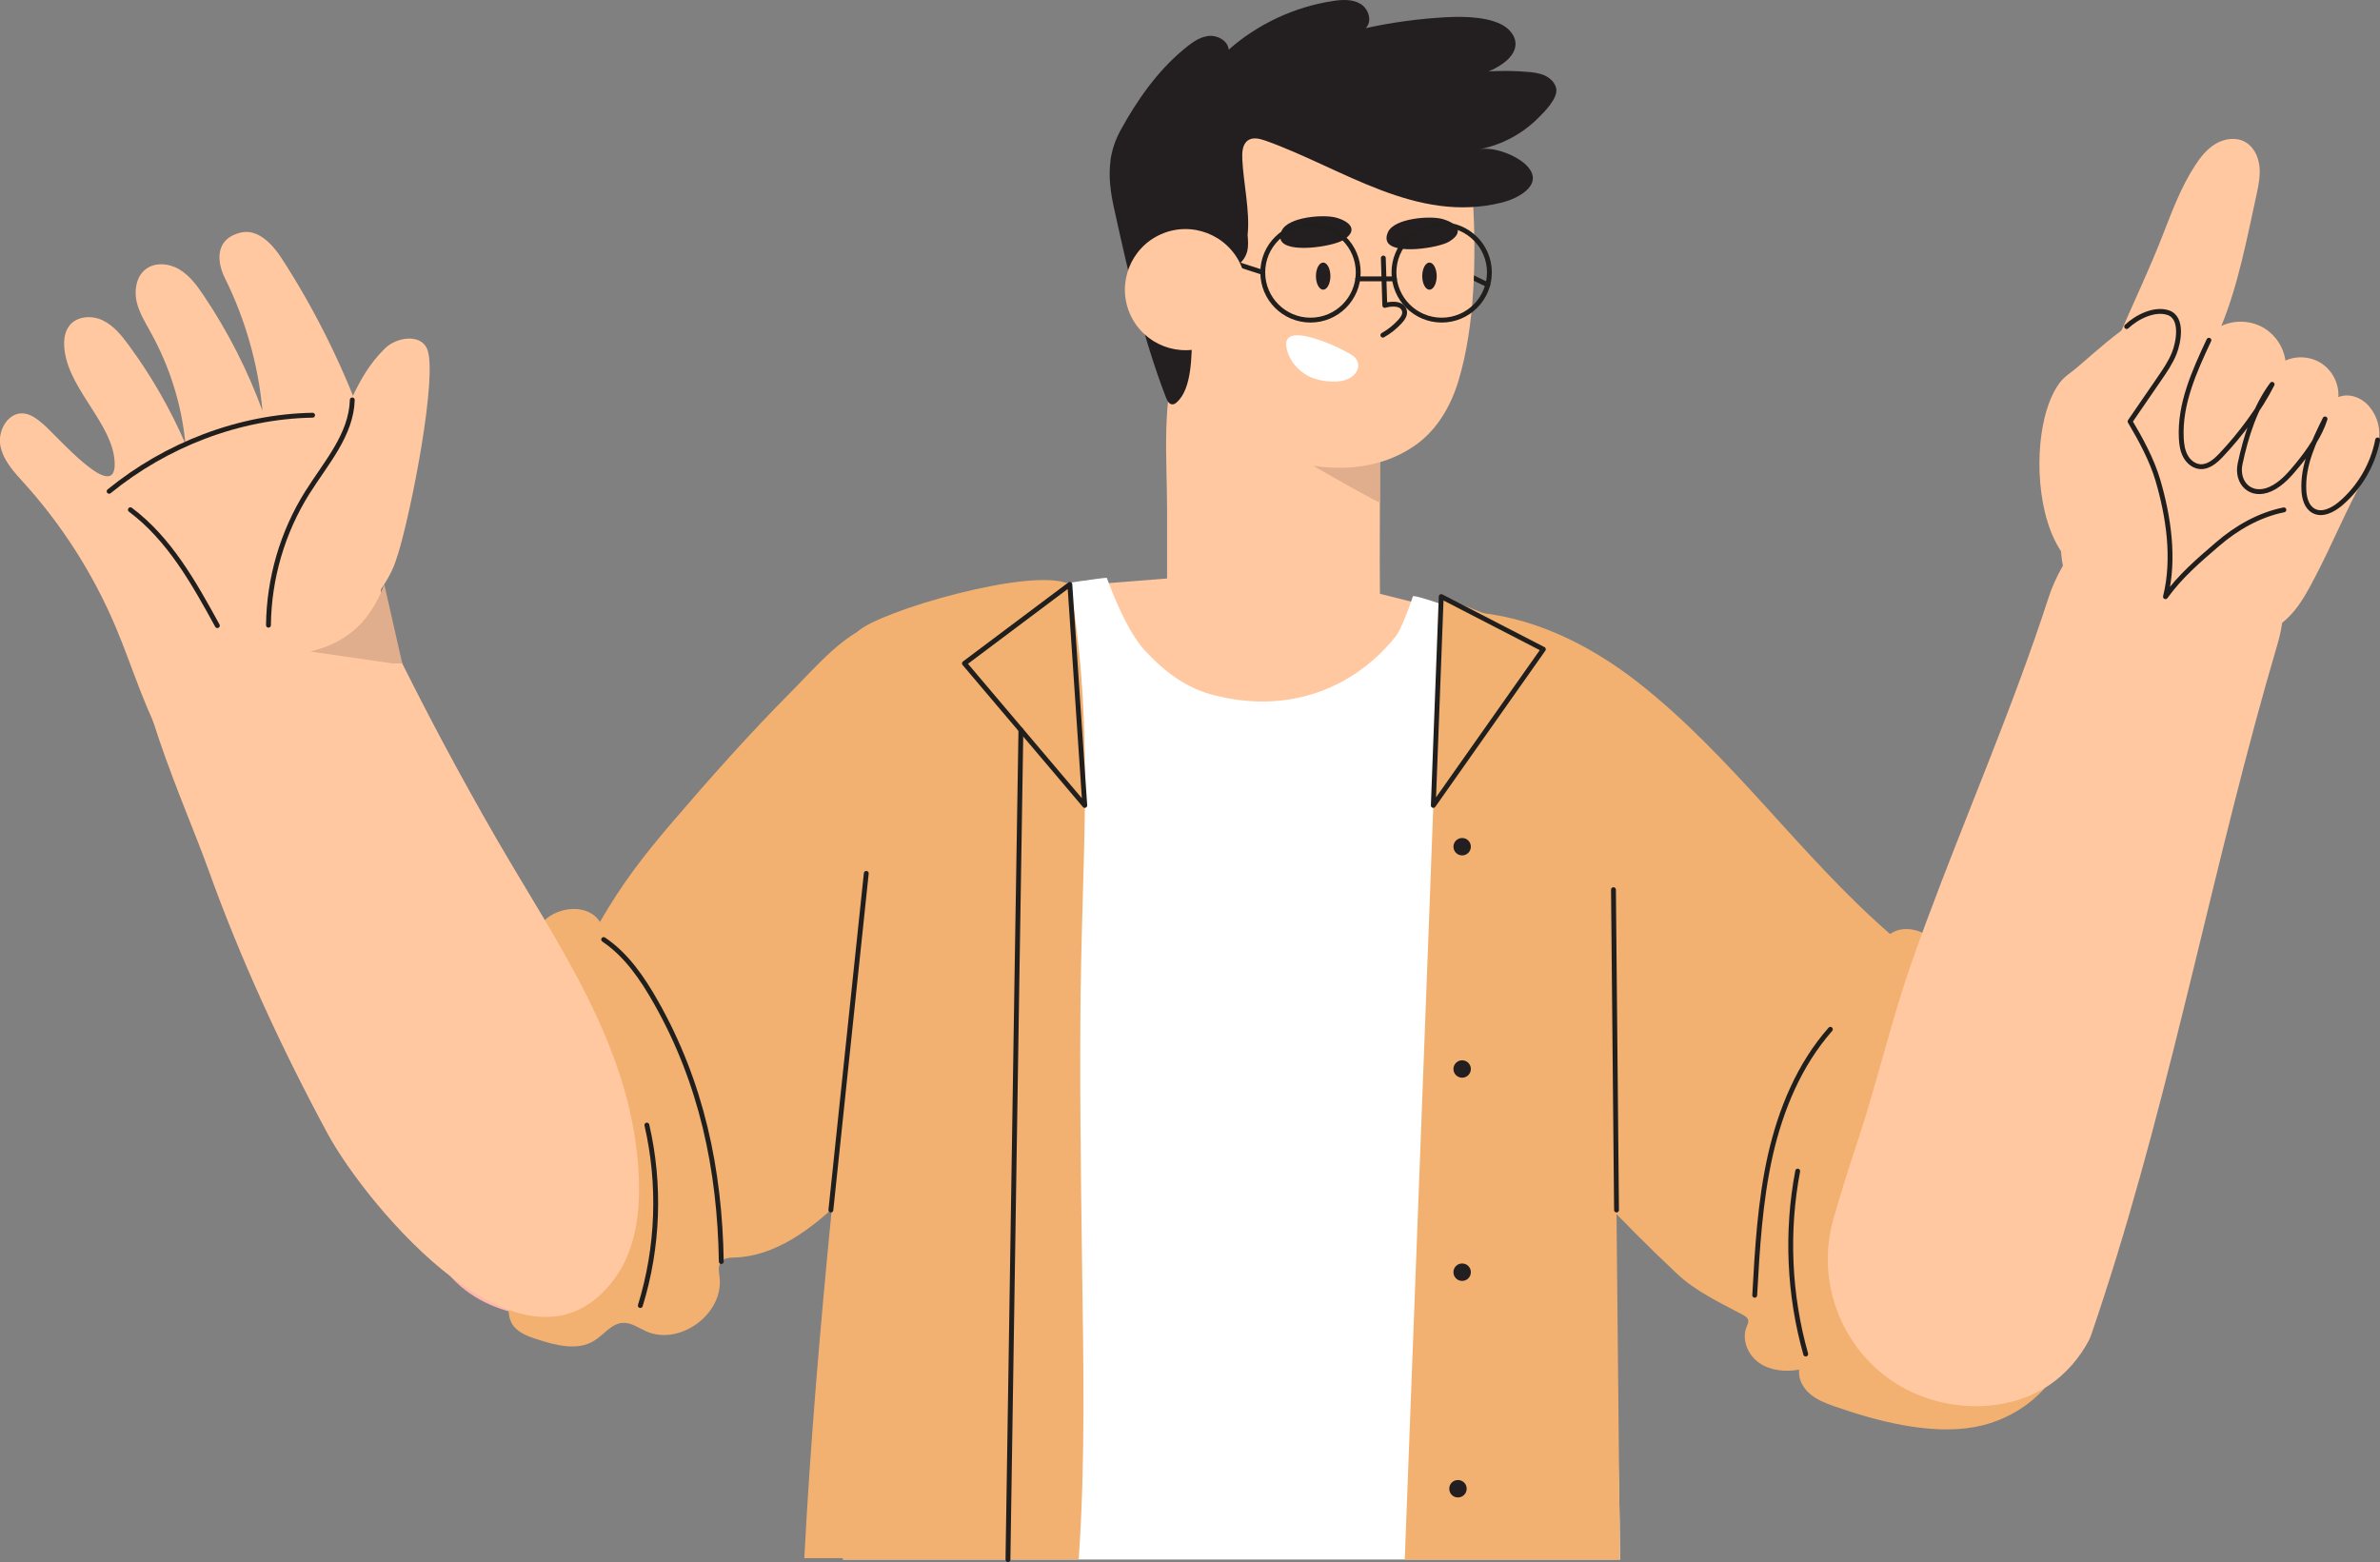 <?xml version="1.0" encoding="UTF-8"?> <svg xmlns="http://www.w3.org/2000/svg" id="Calque_2" data-name="Calque 2" viewBox="0 0 210.45 138.14"><rect x="0" y="0" width="210.45" height="138.14" fill="#808080" stroke="none"/><defs><style> .cls-1 { fill: #ffb5ab; } .cls-2 { fill: none; stroke: #211f1d; stroke-linecap: round; stroke-linejoin: round; stroke-width: .43px; } .cls-3 { fill: #ffc8a0; } .cls-4 { fill: #231f20; } .cls-5 { fill: #f7f5f6; } .cls-6 { fill: #fff; } .cls-7 { fill: #e0ae8c; } .cls-8 { fill: #f2b171; } .cls-9 { fill: #8490f2; } </style></defs><g id="Calque_1-2" data-name="Calque 1"><g><line class="cls-2" x1="131.56" y1="25.19" x2="129.29" y2="24.09"></line><path class="cls-3" d="M125.76,53.45l-4.6-1.15-17.22-1.2-13.67,1.08,13.88,16.31c2.24,2.41,5.66,3.33,8.8,2.38l9.07-2.73c5.38-1.62,7.8-7.86,4.93-12.68l-1.19-2Z"></path><path class="cls-3" d="M108.3,26.02c2.57-.47,5.18.32,7.69,1.1,3,.93,5.46,1.81,5.81,5.44.04.4.06.81.08,1.21.29,7,.02,14.09.18,21.11h-18.77c.06-.56-.15-.93-.09-1.49v-8.16c0-4.7-.53-9.76,1.03-14.24.69-1.99,2-4.6,4.07-4.98Z"></path><path class="cls-1" d="M67.11,106.9c-3.11,2.96-6.41,5.82-10.3,7.66-3.89,1.84-8.47,2.58-12.54,1.19-2.55-.87-4.9-2.67-5.82-5.19-1.39-3.8.71-7.91,2.88-11.33,7.59-11.95,16.91-22.8,27.59-32.12,3.29-2.87,6.96-5.71,11.3-6.23,0,0,0,0,0,0,7.9-.94,15.86,8.03,15.22,15.74-1.08,12.97-19.92,22.27-28.33,30.28Z"></path><path class="cls-7" d="M122.01,44.43c-.56-.1-10.22-5.75-10.22-5.75l10.26,1.26-.04,4.48Z"></path><path class="cls-3" d="M103.99,10.48c-.92.81-2.34,1.99-2.84,3.13-.66,1.51-.43,3.85-.35,5.45.18,3.75,1.07,7.42,1.98,11.04.56,2.21,1.17,4.93,2.93,6.52,1.68,1.51,4.05,2.62,6.14,3.43,4.28,1.66,9.36,2.08,13.29-.67,1.92-1.34,3.16-3.48,3.83-5.72,1.48-4.95,1.55-10.86,1.28-15.98-.09-1.6.12-4.58-1.27-5.76-.47-.4-1.13-.46-1.75-.5-3.61-.25-7.09-.4-10.72-.4-.65-.02-1.3-.05-1.94-.08-1.59-.08-3.18-.2-4.77-.32-1.91-.15-3.87-.1-5.81-.12Z"></path><path class="cls-4" d="M113.26,21.23c-.1-.22-.08-.49.08-.84.58-1.22,3.7-1.44,4.78-1.15,1.29.35,2.06,1.16.58,2.03-.92.53-4.9,1.17-5.44-.03Z"></path><path class="cls-4" d="M122.66,21.35c-.1-.22-.08-.49.08-.84.58-1.22,3.7-1.44,4.78-1.15,1.29.35,2.06,1.16.58,2.03-.92.53-4.9,1.17-5.44-.03Z"></path><path class="cls-4" d="M98.2,14.18c-.2,1.44,0,2.89.36,4.47,1.24,5.59,2.49,11.19,4.55,16.53.11.27.28.6.58.58.14,0,.26-.09.36-.18,1.37-1.2,1.31-4.22,1.36-5.88.05-1.44-.51-2.99-.27-4.4.1-.57.42-1.13.95-1.36.68-.3,1.46.01,2.19-.04.92-.06,1.77-.77,2-1.66.12-.48.08-.98.04-1.47.22-2.07-.37-4.58-.47-6.67-.03-.62,0-1.36.52-1.7.45-.29,1.03-.13,1.53.04,6.82,2.43,13.33,7.37,20.91,5.47,1.6-.4,3.87-1.71,2.07-3.38-.89-.83-2.81-1.57-4.05-1.33,1.93-.38,3.73-1.33,5.13-2.71.57-.56,1.85-1.82,1.64-2.7-.12-.5-.53-.89-1-1.11-.47-.21-.99-.28-1.5-.32-1.15-.1-2.31-.11-3.47-.05.46-.18.9-.43,1.3-.72.55-.4,1.05-.97,1.08-1.65.02-.59-.34-1.14-.81-1.5-1.27-.97-3.73-1-5.27-.92-2.41.13-4.81.45-7.17.97.61-.59.27-1.7-.45-2.14-.72-.44-1.63-.39-2.46-.26-3.39.52-6.63,2.03-9.2,4.3-.08-.82-1.05-1.32-1.86-1.2-.82.12-1.5.66-2.14,1.19-2.33,1.94-4.12,4.5-5.57,7.15-.49.9-.76,1.77-.89,2.65Z"></path><path class="cls-6" d="M115.26,33c.22.15.46.28.71.39.92.38,2.56.57,3.46,0,.82-.52.95-1.49.06-2.02-1.12-.66-2.33-1.18-3.58-1.53-.51-.14-1.75-.42-2.09.19-.11.2-.1.44-.07.67.15.93.74,1.76,1.52,2.3Z"></path><path class="cls-8" d="M123.56,70.15c1.8,9.46,4.34,19.69,10.47,27.2,4.4,5.4,9.16,10.5,14.23,15.27,1.71,1.61,3.76,2.54,5.85,3.66.2.11.42.24.47.46.05.21-.06.41-.14.61-.46,1.13.12,2.5,1.13,3.19,1,.69,2.32.8,3.52.59-.1.8.32,1.59.93,2.12s1.37.84,2.12,1.1c3.76,1.32,8.52,2.58,12.49,1.85,3.7-.68,7.2-3.34,8.04-7.01.65-2.83-.3-5.75-1.29-8.48-3.07-8.45-4-17.37-8.72-25.33-.6-1.01-1.27-2.01-2.24-2.65s-2.35-.81-3.29-.13c-7.94-6.89-13.99-15.76-22.33-22.28-4.33-3.38-9.5-5.91-14.99-6.21-7.92-.43-7.24,10.69-6.23,16.03Z"></path><path class="cls-5" d="M74.55,137.93h0c0-.07,0-.04,0,0Z"></path><path class="cls-5" d="M74.55,137.93c0,.07,0,.04,0,0h0Z"></path><path class="cls-5" d="M74.55,137.93h0s0-.02,0,0Z"></path><path class="cls-5" d="M74.55,137.93s0,.02,0,0h0Z"></path><path class="cls-6" d="M143.25,137.8v.12h-68.7s0-.08,0-.12c.02-1.23.03-3.28.06-4.45.13-8.25.34-16.49.64-24.73,0-.2.01-.39.02-.59.03-.96.07-1.92.11-2.88.05-1.36.11-2.72.17-4.09.01-.31.02-.61.04-.92h0c0-.09,0-.18.01-.28.16-3.69.34-7.39.53-11.09.05-.78.1-1.57.15-2.35.06-.98.12-1.96.19-2.95.11-1.66.1-3.32.02-4.98,0,0,0-.01,0-.02h0c-.17-3.66-.63-7.32-.75-10.97-.05-1.48-.05-3.3.16-5.15,0-.07.02-.13.02-.2.09-.76.22-1.52.39-2.26.45-1.89,1.21-3.65,2.47-4.89.26-.26.54-.49.85-.7,0,0,0,0,0,0,.08-.06.15-.11.23-.16.41-.25,5.69-1.17,10.43-1.94.13-.02.26-.04.39-.06h0s0,0,0,0c3.54-.57,6.71-1.03,7.19-1.04,0,0,.06.18.17.46.44,1.18,1.71,4.33,3.13,5.9,1.58,1.74,3.52,3.28,5.82,3.92,6.44,1.82,12.49-.2,16.4-5.07.48-.6,1.11-2.3,1.39-3.12.09-.27.15-.44.15-.45.04-.1,1.03.18,2.47.67.57.2,1.2.43,1.89.68h0c.95.35,1.97.75,3,1.16h0c3.49,1.4,6.97,2.99,7.3,3.64.37.75.58,1.54.72,2.36.15.9.21,1.82.26,2.73.16,2.84.31,5.67.44,8.51.17,3.5.31,7.01.44,10.52h0c.2,5.5.35,10.99.48,16.49.06,2.32.11,4.65.16,6.97,0,.35.02.7.02,1.05,0,.36.02.73.03,1.09.26,8.04.83,14.63,1.03,23.22.04,1.88.07,3.85.07,5.95Z"></path><path class="cls-8" d="M45.9,87.66c-1.31,9.23-1.64,18.6-.97,27.9.04.5.08,1.01.31,1.45.44.81,1.39,1.16,2.27,1.44,1.65.53,3.55,1.04,5.03.12.86-.53,1.52-1.52,2.53-1.58.73-.04,1.37.43,2.03.73,2.97,1.36,6.9-1.5,6.53-4.75-.06-.48-.17-1.04.15-1.41.29-.33.78-.34,1.22-.35,6.95-.24,12.94-9.16,16.98-13.94,4.08-4.84,3.88-14.18,4.92-20.37.87-5.14,1.87-10.7,1.96-15.94.04-1.84.74-5.41-.84-6.79-1.84-1.61-7.73-.17-9.77.54-3.64,1.26-5.71,3.86-8.29,6.47-3.7,3.72-7.1,7.55-10.47,11.48-2.57,3-4.49,5.48-6.44,8.88-1.01-1.64-3.66-1.42-5.01-.05-1.35,1.37-1.74,3.39-2.03,5.3-.04.29-.09.59-.13.88Z"></path><path class="cls-3" d="M33.51,41.26c-.45-1.52-1.08-3.02-1.59-4.42-1.76-4.8-4.23-9.71-7.02-14-.82-1.27-2.1-2.61-3.58-2.28-2.18.49-2.25,2.38-1.44,4.02,1.82,3.67,2.96,7.67,3.33,11.75-1.32-3.6-3.07-7.03-5.21-10.21-.59-.88-1.24-1.76-2.15-2.3-.91-.54-2.15-.65-2.98,0-.81.63-1.01,1.81-.8,2.81.22,1,.78,1.89,1.27,2.79,1.68,3.03,2.73,6.4,3.06,9.84-1.34-3.09-3.03-6.04-5.03-8.75-.63-.86-1.33-1.72-2.29-2.18-.96-.46-2.26-.38-2.93.45-.51.64-.54,1.54-.42,2.35.51,3.45,4.29,6.47,4.41,9.79.14,3.74-5.06-2.33-6.32-3.41-.52-.44-1.09-.9-1.78-.95-1.34-.09-2.26,1.53-2.01,2.85.25,1.32,1.23,2.36,2.13,3.35,3.35,3.72,6.07,7.99,8.03,12.6,1.61,3.78,2.71,7.81,4.89,11.3,2.18,3.49,5.79,6.45,9.9,6.43,3.12-.01,6.1-1.82,7.83-4.41,2.96-4.43,1.7-8.68,1.04-13.42-.48-3.44.16-6.66.27-10.05.05-1.29-.22-2.63-.62-3.96Z"></path><path class="cls-3" d="M11.46,52.4c-.1,8.23,4.8,18.47,6.97,24.52,2.84,7.92,6.51,15.88,10.53,23.32,3.43,6.35,17.63,23.5,25.42,12.79,2.02-2.78,2.3-6.46,2.05-9.89-.79-10.87-7.17-19.7-12.44-28.81-3.32-5.74-6.44-11.6-9.36-17.55-3.34-6.82-11.65-22.83-20.5-12.5-1.88,2.2-2.63,5.02-2.67,8.13Z"></path><path class="cls-3" d="M35.16,49.12c1.26-4.09,3.56-15.99,2.61-18.26-.57-1.36-2.7-1.07-3.75-.03-2.72,2.69-3.29,5.89-5.09,9.07-.92,1.64-2.37,2.98-3.04,4.74-.9,2.38-.21,5.02.48,7.47,1.79,6.31,6.89,1.76,8.47-2.08.09-.23.2-.54.31-.91Z"></path><path class="cls-3" d="M164.39,100.53c-.81,2.46-1.61,4.89-2.29,7.34-1.98,7.1,2.34,14.48,9.52,16.13.1.02.21.05.31.07,3.13.65,6.56.23,9.22-1.54,1.52-1.02,2.74-2.43,3.59-4.05.08-.18.15-.36.21-.54.37-1.08.73-2.16,1.08-3.24,6.16-18.93,9.72-38.63,15.37-57.79,1.86-6.32-1.87-9.44-7.57-11.55-1.36-.5-2.8-.9-4.24-.79-4.06.31-7.29,4.69-8.45,8.29-3.16,9.74-7.27,19.12-10.83,28.72-.43,1.17-.86,2.34-1.27,3.52-1.79,5.09-2.99,10.36-4.66,15.45Z"></path><path class="cls-3" d="M183.95,40.12c-.4,1.29-.88,2.75-1.23,4.25-.72,3.09-.9,6.38,1.23,8.79,3.29,3.72,9.18,5.02,13.87,3.82,1.74-.45,3.43-1.24,4.68-2.54.93-.98,1.57-2.19,2.2-3.39,1.55-2.96,2.8-6.06,4.42-8.94,1.09-1.94,2.02-4.17.37-6.17-.65-.78-1.78-1.21-2.72-.82.07-1.14-.49-2.29-1.43-2.94-.94-.65-2.22-.76-3.25-.29-.17-1.24-.96-2.38-2.06-2.97s-2.48-.63-3.61-.09c1.5-3.65,2.29-7.85,3.13-11.7.18-.82.34-1.67.23-2.5-.11-.84-.52-1.67-1.26-2.08-.79-.44-1.81-.3-2.59.16-.78.46-1.36,1.19-1.85,1.95-1.17,1.81-1.95,3.84-2.73,5.85-1.23,3.2-2.79,6.43-4.15,9.64-1.34,3.19-2.22,6.68-3.26,9.99Z"></path><path class="cls-3" d="M180.53,38.3c.27-1.83.82-3.44,1.62-4.48.29-.38.68-.67,1.06-.96,1.51-1.13,7.2-6.83,9.01-5.22,1.99,1.77-2.57,7.26-3.25,9.05-.71,1.86-.03,3.93.53,5.84.62,2.11.97,4.39-.51,6.21-1.17,1.44-3.3,2.73-5.06,1.68-3.05-1.82-4.07-7.63-3.4-12.13Z"></path><path class="cls-2" d="M122.32,22.82c.04,1.4.08,2.79.13,4.19.45-.13,1.25-.22,1.58.18.39.47.06.92-.27,1.28-.43.47-.93.86-1.48,1.17"></path><path class="cls-4" d="M125.76,24.42c0,.66.29,1.2.64,1.2s.64-.54.64-1.2-.29-1.2-.64-1.2-.64.54-.64,1.2Z"></path><path class="cls-4" d="M116.36,24.42c0,.66.29,1.2.64,1.2s.64-.54.64-1.2-.29-1.2-.64-1.2-.64.54-.64,1.2Z"></path><path class="cls-2" d="M31.15,35.37c-.08,3.08-2.34,5.59-3.98,8.2-2.19,3.49-3.39,7.6-3.43,11.72"></path><path class="cls-2" d="M19.22,55.33c-2.07-3.78-4.24-7.67-7.69-10.25"></path><path class="cls-2" d="M27.64,36.72c-6.54.12-12.96,2.63-17.99,6.73"></path><path class="cls-7" d="M34.7,58.67l-7.25-1.05c2.73-.68,5.13-2.16,6.53-5.94l1.59,6.99h-.87Z"></path><path class="cls-2" d="M210.24,38.91c-.41,2.18-1.6,4.21-3.29,5.64-.67.56-1.61,1.05-2.37.63-.61-.33-.82-1.1-.86-1.79-.13-2.23.88-4.34,1.87-6.34-.46,1.45-1.42,2.83-2.38,4.01-.7.85-1.43,1.73-2.44,2.19-1.75.79-3.05-.55-2.69-2.24.52-2.44,1.33-5,2.83-7.02-1.12,2.21-2.8,4.45-4.5,6.25-.5.53-1.13,1.08-1.86,1.03-.55-.04-1.03-.43-1.29-.91-.27-.48-.35-1.04-.38-1.59-.16-3.03,1.15-5.93,2.44-8.68"></path><path class="cls-2" d="M201.95,45.09c-2.18.44-4.18,1.58-5.87,3.04-1.69,1.45-3.3,2.83-4.6,4.64.83-3.35.28-7.07-.68-10.33-.52-1.76-1.51-3.59-2.45-5.17l2.56-3.73c.51-.74,1.02-1.48,1.35-2.31.38-.95.8-3.13-.54-3.58-1.23-.41-2.81.41-3.67,1.23"></path><circle class="cls-2" cx="127.48" cy="24.09" r="4.22"></circle><circle class="cls-2" cx="115.88" cy="24.09" r="4.22"></circle><line class="cls-2" x1="120.06" y1="24.66" x2="123.3" y2="24.66"></line><line class="cls-2" x1="111.66" y1="24.09" x2="107.73" y2="22.82"></line><path class="cls-3" d="M99.93,27.79c1.2,2.7,4.37,3.92,7.07,2.72,2.7-1.2,3.92-4.37,2.72-7.07-1.2-2.7-4.37-3.92-7.07-2.72-2.7,1.2-3.92,4.37-2.72,7.07Z"></path><path class="cls-9" d="M74.55,137.93h0c0-.07,0-.04,0,0Z"></path><path class="cls-9" d="M74.55,137.93h0c0,.07,0,.04,0,0Z"></path><path class="cls-9" d="M74.55,137.93h0s0-.02,0,0Z"></path><path class="cls-9" d="M74.55,137.93h0s0,.02,0,0Z"></path><path class="cls-8" d="M95.56,87.08c-.1,8.21.01,16.42.12,24.63.12,8.78.31,17.36-.29,26.09,0,.04,0,.08,0,.12h-20.83s0-.08,0-.12h-3.44c.54-10.32,1.42-20.59,2.43-30.86h0c.19-1.91.38-3.82.57-5.73.72-7.08,1.48-14.16,2.21-21.27.05-.48.1-.97.15-1.45.03-.31.06-.61.09-.92l.03-.3c.27-2.66.53-5.33.72-8,.19-2.73-.23-5.07-.67-7.45-.12-.64-.24-1.28-.34-1.93-.22-1.29-.39-2.62-.44-4.05,1.73-1.74,15.48-5.8,18.74-4.16,0,.05.02.1.03.15.37,2.2.64,4.34.84,6.45h0c.41,4.41.49,8.66.45,12.95-.05,5.11-.29,10.29-.36,15.85Z"></path><polygon class="cls-8" points="143.24 137.93 124.22 137.93 124.22 137.8 126.34 81.91 126.74 71.23 127 64.2 127.31 56.11 127.31 56.11 127.38 54.41 127.41 53.43 127.44 52.76 131.23 54.25 131.23 54.25 142.48 58.67 142.65 77.24 142.94 107.01 142.94 107.38 143.18 131.85 143.24 137.8 143.24 137.93"></polygon><line class="cls-2" x1="73.47" y1="107.01" x2="76.6" y2="77.24"></line><line class="cls-2" x1="142.67" y1="78.68" x2="142.94" y2="107.01"></line><path class="cls-2" d="M155.16,114.55c.23-4.15.47-8.32,1.38-12.38.92-4.05,2.56-8.02,5.31-11.14"></path><path class="cls-2" d="M159.67,119.75c-1.48-5.24-1.73-10.83-.71-16.18"></path><path class="cls-2" d="M53.38,83.09c2.02,1.36,3.43,3.44,4.63,5.56,4.02,7.1,5.64,14.77,5.77,22.92"></path><path class="cls-2" d="M56.62,115.46c1.59-5.14,1.79-10.71.58-15.96"></path><polygon class="cls-2" points="94.6 51.68 85.28 58.67 95.92 71.23 94.6 51.68"></polygon><polygon class="cls-2" points="126.74 71.23 136.47 57.42 127.44 52.76 126.74 71.23"></polygon><polyline class="cls-2" points="90.27 64.56 90.27 64.73 89.9 87.98 89.9 87.98 89.13 137.8 89.13 137.93"></polyline><circle class="cls-4" cx="129.29" cy="74.88" r=".77"></circle><circle class="cls-4" cx="129.29" cy="94.54" r=".77"></circle><path class="cls-4" d="M130.06,112.51c0,.42-.34.77-.77.77s-.77-.34-.77-.77.34-.77.77-.77.77.34.77.77Z"></path><path class="cls-4" d="M129.69,131.66c0,.42-.34.77-.77.77s-.77-.34-.77-.77.34-.77.77-.77.77.34.77.77Z"></path></g></g></svg> 